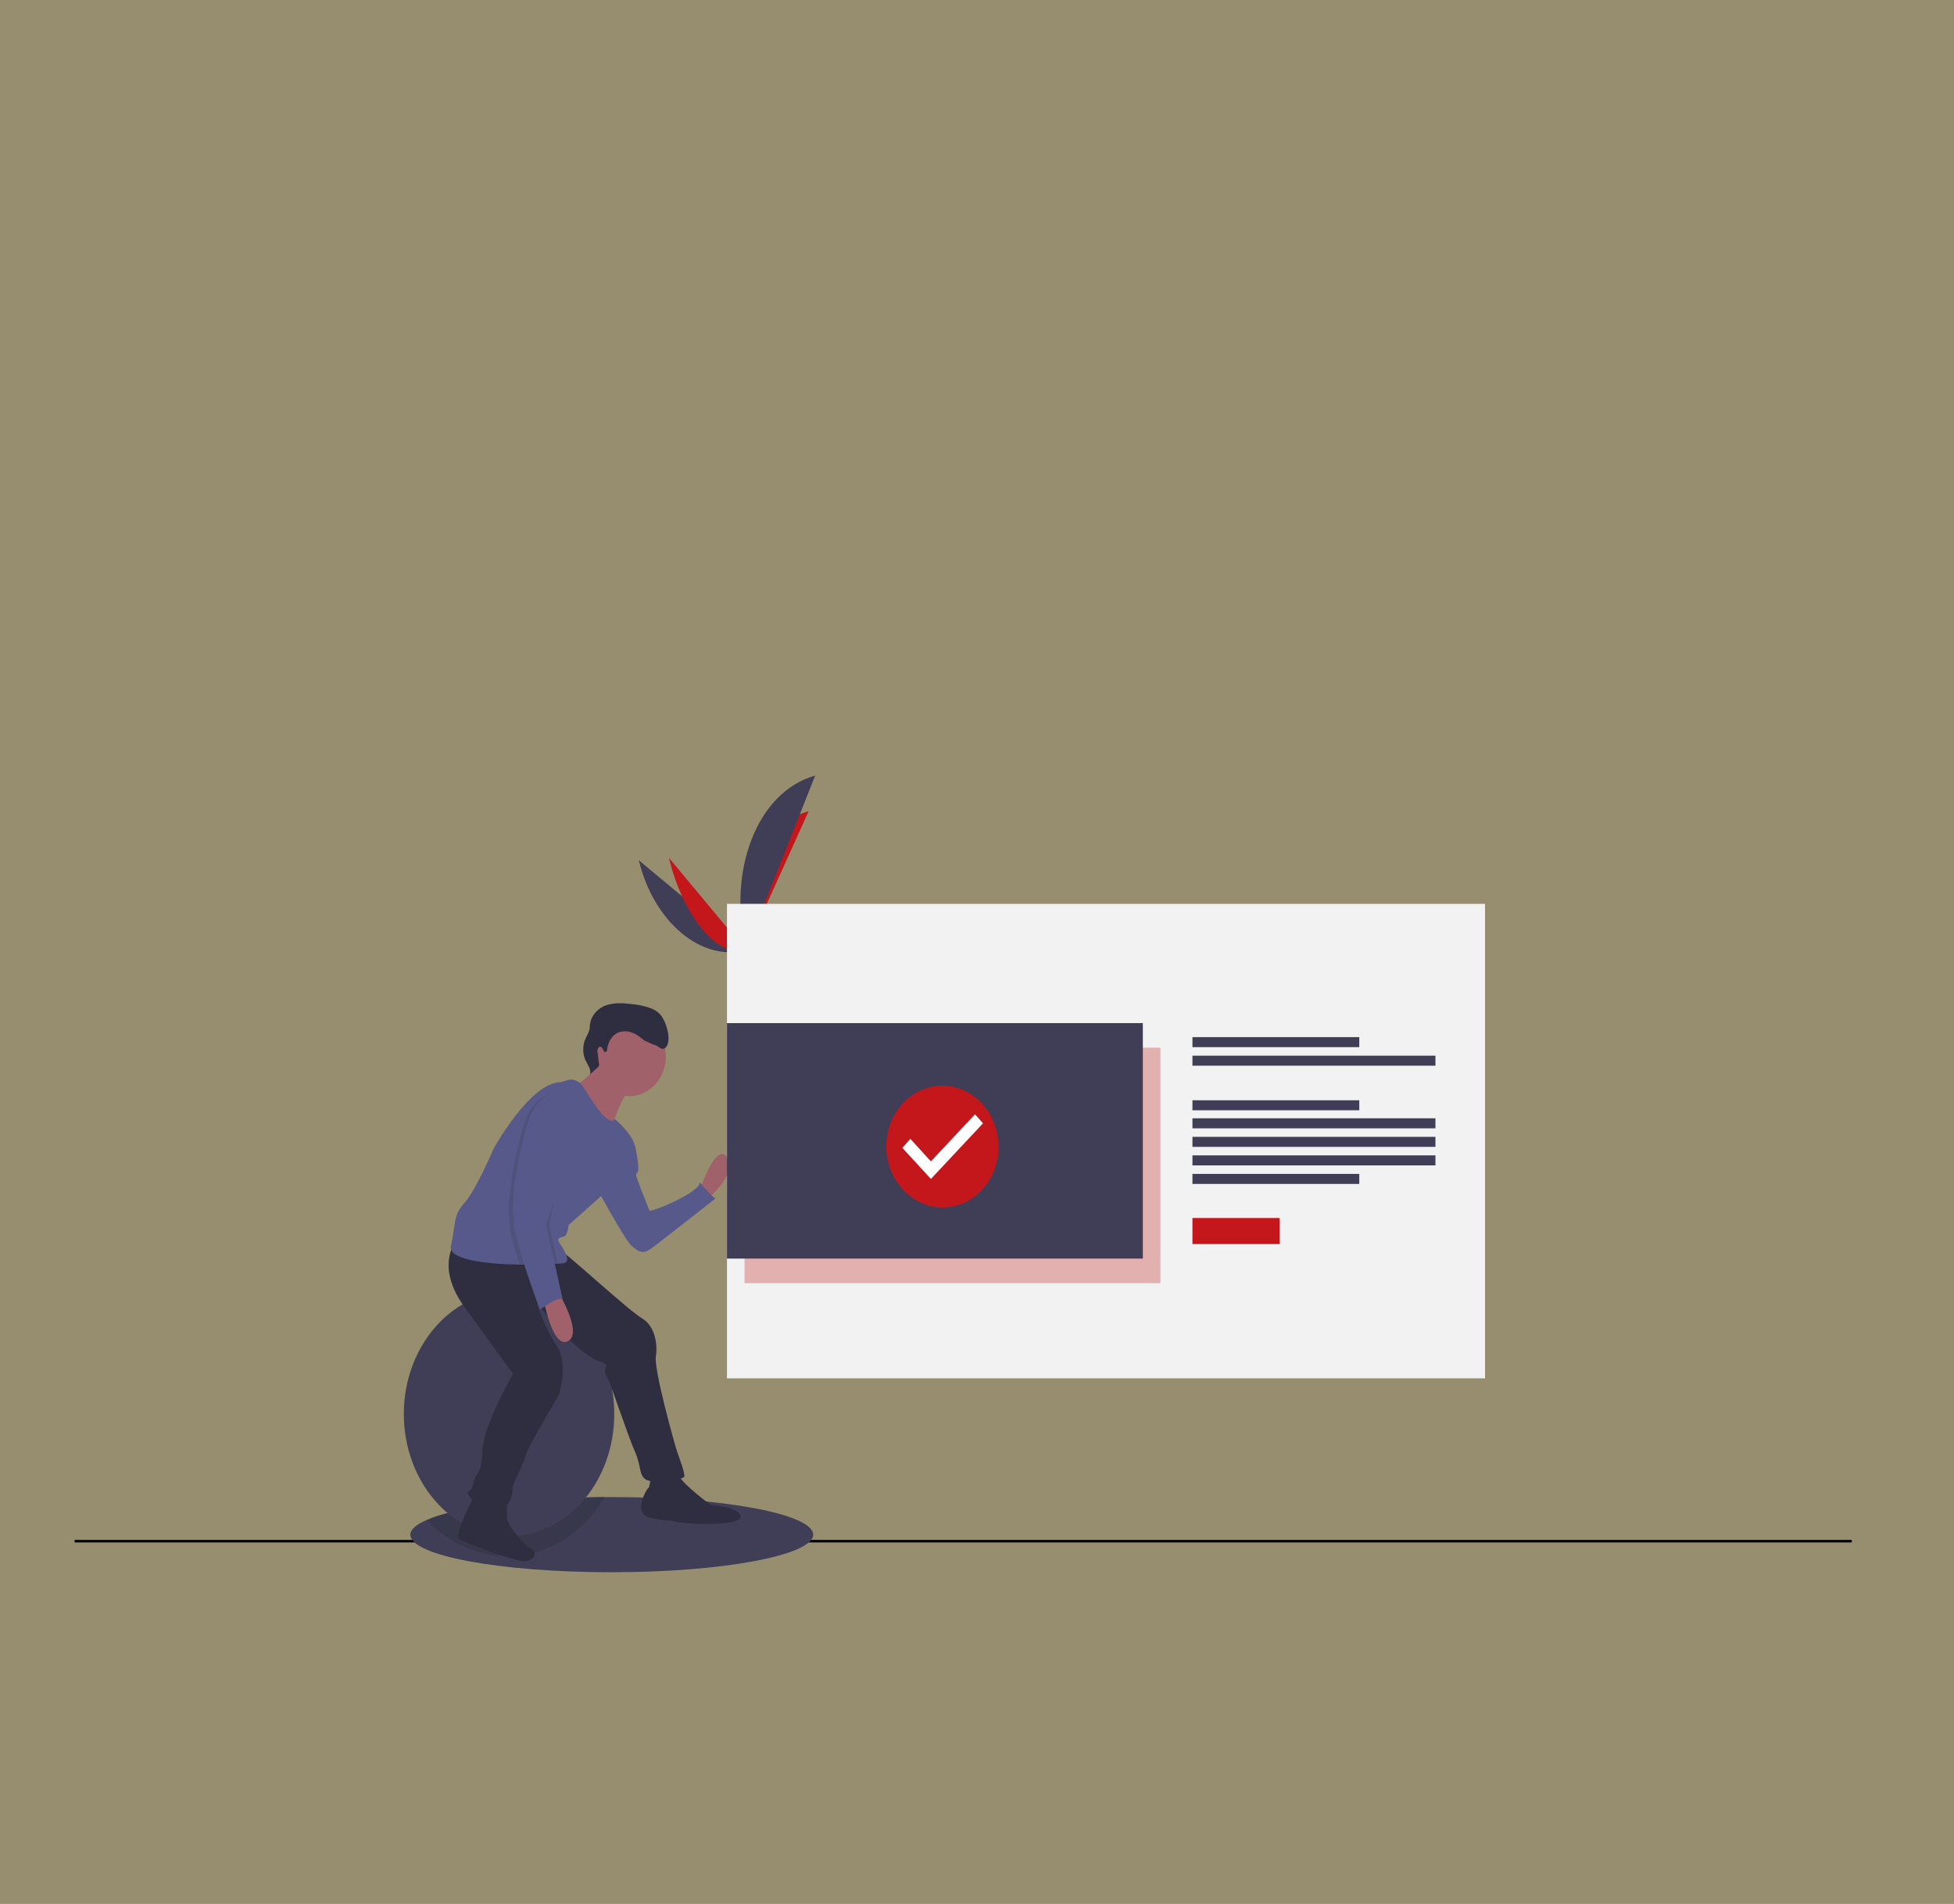 <?xml version="1.0" encoding="utf-8"?>
<!-- Generator: Adobe Illustrator 27.2.0, SVG Export Plug-In . SVG Version: 6.00 Build 0)  -->
<svg version="1.1" id="Layer_1" xmlns="http://www.w3.org/2000/svg" xmlns:xlink="http://www.w3.org/1999/xlink" x="0px" y="0px"
	 viewBox="0 0 390 380" style="enable-background:new 0 0 390 380;" xml:space="preserve">
<rect x="0" y="0" width="390" height="380" fill="#808080" stroke="none"/>
<style type="text/css">
	.st0{opacity:0.2;fill:#F1CB2B;enable-background:new    ;}
	.st1{fill:none;stroke:#000000;stroke-width:0.5;stroke-miterlimit:10;}
	.st2{clip-path:url(#SVGID_00000114059568810874658800000015115773287642907035_);fill:#403D57;}
	.st3{clip-path:url(#SVGID_00000036955656170211623820000012623064912927833491_);fill:#38384D;}
	.st4{clip-path:url(#SVGID_00000023992783376018488040000006702318298431301790_);fill:#403D57;}
	.st5{clip-path:url(#SVGID_00000105416656332549035490000003099265142767763358_);fill:#403D57;}
	.st6{clip-path:url(#SVGID_00000007396798569232006050000012772438803548020910_);fill:#C4171C;}
	.st7{clip-path:url(#SVGID_00000143613153507549130570000003215729946498116005_);fill:#C4171C;}
	.st8{clip-path:url(#SVGID_00000149366043943639073640000011598104231066465435_);fill:#403D57;}
	.st9{clip-path:url(#SVGID_00000106833823987736178770000007010690294062406817_);fill:#A8A8A8;}
	.st10{fill:#F2F2F2;}
	.st11{fill:#E3B0B0;}
	.st12{fill:#403D57;}
	.st13{fill:#C4171C;}
	.st14{clip-path:url(#SVGID_00000052821805121594578220000001068644631740487850_);fill:#A1616B;}
	.st15{clip-path:url(#SVGID_00000116935098775414800600000005790292953225671605_);fill:#57598A;}
	.st16{clip-path:url(#SVGID_00000175324387825519960120000018165309090091888309_);fill:#2E2E40;}
	.st17{clip-path:url(#SVGID_00000015317530758129960310000003277863721308675738_);fill:#2E2E40;}
	.st18{clip-path:url(#SVGID_00000101813702057691431860000002026369513028508836_);fill:#2E2E40;}
	.st19{clip-path:url(#SVGID_00000075145504596530134750000013204864098823613577_);fill:#A1616B;}
	.st20{clip-path:url(#SVGID_00000100372436929090685880000005798632800876908462_);fill:#A1616B;}
	.st21{clip-path:url(#SVGID_00000070110965744682788470000008232971150695099314_);fill:#57598A;}
	.st22{clip-path:url(#SVGID_00000033342011732563765950000014421211282789616010_);fill:#A1616B;}
	.st23{clip-path:url(#SVGID_00000165214567304333751170000002080906984879821700_);fill:#2E2E40;}
	.st24{clip-path:url(#SVGID_00000101825737032658244340000017848263835175741084_);fill:#29293B;}
	.st25{clip-path:url(#SVGID_00000145771918145094398480000009608225304619263131_);fill:#4F527A;}
	.st26{clip-path:url(#SVGID_00000005229583950504452730000001952474110885970576_);fill:#4F527A;}
	.st27{clip-path:url(#SVGID_00000009558995402963319560000010068547609581736864_);fill:#454A6E;}
	.st28{clip-path:url(#SVGID_00000114065608952461200880000005033290065381569170_);fill:#57598A;}
	.st29{clip-path:url(#SVGID_00000023961388763995827970000011413846033330371468_);fill:#FFFFFF;}
	.st30{clip-path:url(#SVGID_00000094615407681050699090000003251000469190505348_);fill:#C4171C;}
</style>
<rect y="0" class="st0" width="390" height="380"/>
<line class="st1" x1="14.9" y1="307.6" x2="369.6" y2="307.6"/>
<g>
	<g>
		<defs>
			<rect id="SVGID_1_" x="80.6" y="154.8" width="215.8" height="159"/>
		</defs>
		<clipPath id="SVGID_00000013875110952390069810000011043512365053870470_">
			<use xlink:href="#SVGID_1_"  style="overflow:visible;"/>
		</clipPath>
		<path style="clip-path:url(#SVGID_00000013875110952390069810000011043512365053870470_);fill:#403D57;" d="M162.3,306.3
			c0,4.1-18,7.5-40.2,7.5s-40.2-3.3-40.2-7.5c0-1,1.1-2,3.2-2.9c5.9-2.6,19.5-4.4,35.6-4.6c0.5,0,1,0,1.5,0
			C144.3,298.8,162.3,302.2,162.3,306.3"/>
	</g>
	<g>
		<defs>
			<rect id="SVGID_00000093862319069451386390000001096982347371608971_" x="80.6" y="154.8" width="215.8" height="159"/>
		</defs>
		<clipPath id="SVGID_00000008831796472803565160000012833294360534811046_">
			<use xlink:href="#SVGID_00000093862319069451386390000001096982347371608971_"  style="overflow:visible;"/>
		</clipPath>
		<path style="clip-path:url(#SVGID_00000008831796472803565160000012833294360534811046_);fill:#38384D;" d="M120.6,298.8
			c-6.9,0.1-13.5,0.4-19.1,1c-0.2,0.2-0.4,0.5-0.6,0.7c-0.4,0.4-1,0.5-1.6,0.5c-0.9,0-1.8-0.2-2.7-0.5c-4.9,0.8-9,1.8-11.4,2.9
			c1.3,1.3,2.7,2.6,4.1,3.5c3.7,2.4,7.9,3.7,11.9,3.7C108.8,310.6,116.3,306.4,120.6,298.8"/>
	</g>
	<g>
		<defs>
			<rect id="SVGID_00000182514230353984717300000006405624875463696805_" x="80.6" y="154.8" width="215.8" height="159"/>
		</defs>
		<clipPath id="SVGID_00000093869918015405559850000006903580348170826886_">
			<use xlink:href="#SVGID_00000182514230353984717300000006405624875463696805_"  style="overflow:visible;"/>
		</clipPath>
		<path style="clip-path:url(#SVGID_00000093869918015405559850000006903580348170826886_);fill:#403D57;" d="M101.6,257.8
			c11.6,0,21,10.9,21,24.4s-9.4,24.4-21,24.4s-21-11-21-24.4S90.1,257.8,101.6,257.8"/>
	</g>
	<g>
		<defs>
			<rect id="SVGID_00000156582405865861264770000011157403827615529366_" x="80.6" y="154.8" width="215.8" height="159"/>
		</defs>
		<clipPath id="SVGID_00000160169282989804174480000001793873604415995269_">
			<use xlink:href="#SVGID_00000156582405865861264770000011157403827615529366_"  style="overflow:visible;"/>
		</clipPath>
		<path style="clip-path:url(#SVGID_00000160169282989804174480000001793873604415995269_);fill:#403D57;" d="M127.5,171.7
			c3,12.4,12.6,20.4,21.5,17.9"/>
	</g>
	<g>
		<defs>
			<rect id="SVGID_00000168085880896808085830000011761295284791996087_" x="80.6" y="154.8" width="215.8" height="159"/>
		</defs>
		<clipPath id="SVGID_00000145768060980286295260000016794306346339317420_">
			<use xlink:href="#SVGID_00000168085880896808085830000011761295284791996087_"  style="overflow:visible;"/>
		</clipPath>
		<path style="clip-path:url(#SVGID_00000145768060980286295260000016794306346339317420_);fill:#C4171C;" d="M148.9,189.6
			c-3-12.5,2.6-25,12.5-27.7"/>
	</g>
	<g>
		<defs>
			<rect id="SVGID_00000071519286271896373540000011220045981830227076_" x="80.6" y="154.8" width="215.8" height="159"/>
		</defs>
		<clipPath id="SVGID_00000080925575685904984390000006472878426968670882_">
			<use xlink:href="#SVGID_00000071519286271896373540000011220045981830227076_"  style="overflow:visible;"/>
		</clipPath>
		<path style="clip-path:url(#SVGID_00000080925575685904984390000006472878426968670882_);fill:#C4171C;" d="M133.5,171.2
			c2.9,11.8,9.7,20,15.4,18.5"/>
	</g>
	<g>
		<defs>
			<rect id="SVGID_00000177449802758513427000000003366623966078578846_" x="80.6" y="154.8" width="215.8" height="159"/>
		</defs>
		<clipPath id="SVGID_00000160875508342872679540000014312550294117652656_">
			<use xlink:href="#SVGID_00000177449802758513427000000003366623966078578846_"  style="overflow:visible;"/>
		</clipPath>
		<path style="clip-path:url(#SVGID_00000160875508342872679540000014312550294117652656_);fill:#403D57;" d="M148.9,189.6
			c-3.8-16,2.3-31.6,13.8-34.8"/>
	</g>
	<g>
		<defs>
			<rect id="SVGID_00000025402467296822022630000007115005003913348534_" x="80.6" y="154.8" width="215.8" height="159"/>
		</defs>
		<clipPath id="SVGID_00000129901759478356552040000008743289525122754692_">
			<use xlink:href="#SVGID_00000025402467296822022630000007115005003913348534_"  style="overflow:visible;"/>
		</clipPath>
		<path style="clip-path:url(#SVGID_00000129901759478356552040000008743289525122754692_);fill:#A8A8A8;" d="M145.6,190.7
			c0,0,2.3-0.7,2.8-1.5c0.5-0.7,3.2-2.1,3.6-1.3c0.4,0.8,4.4,3.3,1.9,4c-2.6,0.7-6.1,1.2-6.9,1C146.3,192.7,145.6,190.7,145.6,190.7
			"/>
	</g>
</g>
<rect x="145.1" y="180.4" class="st10" width="151.3" height="94.7"/>
<rect x="148.6" y="209.1" class="st11" width="83" height="47"/>
<rect x="238" y="207" class="st12" width="33.3" height="2"/>
<rect x="238" y="210.7" class="st12" width="48.5" height="2"/>
<rect x="238" y="219.6" class="st12" width="33.3" height="2"/>
<rect x="238" y="234.3" class="st12" width="33.3" height="2"/>
<rect x="238" y="223.2" class="st12" width="48.5" height="2"/>
<rect x="238" y="226.9" class="st12" width="48.5" height="2"/>
<rect x="238" y="230.6" class="st12" width="48.5" height="2"/>
<rect x="238" y="243.1" class="st13" width="17.4" height="5.2"/>
<g>
	<g>
		<defs>
			<rect id="SVGID_00000154406715963062302780000001699858630669693600_" x="80.6" y="154.8" width="215.8" height="159"/>
		</defs>
		<clipPath id="SVGID_00000102544851714378683770000009802908360574408339_">
			<use xlink:href="#SVGID_00000154406715963062302780000001699858630669693600_"  style="overflow:visible;"/>
		</clipPath>
		<path style="clip-path:url(#SVGID_00000102544851714378683770000009802908360574408339_);fill:#A1616B;" d="M139.7,237.5
			c0,0,3.1-9.6,5.4-6.6c2.3,3-3.5,8.1-3.5,8.1L139.7,237.5z"/>
	</g>
	<g>
		<defs>
			<rect id="SVGID_00000029014927985073502820000015558780883561146014_" x="80.6" y="154.8" width="215.8" height="159"/>
		</defs>
		<clipPath id="SVGID_00000100363008972823724470000016951215657923925183_">
			<use xlink:href="#SVGID_00000029014927985073502820000015558780883561146014_"  style="overflow:visible;"/>
		</clipPath>
		<path style="clip-path:url(#SVGID_00000100363008972823724470000016951215657923925183_);fill:#57598A;" d="M124.9,228.1l1.9,0.7
			c0,0,0.9,4.3,0.5,5.1c-0.4,0.7-0.5,0.2,0,1.7c0.5,1.5,2.1,5.4,2.3,6c0.2,0.5,10.1-3.6,10.1-5.6c0,0,2.1,2.6,3.1,3.2
			c0,0-11.4,9-13,10.1c-1.6,1.1-2.4,0.5-3.8-0.7c-1.4-1.3-7.3-12.2-7.3-12.2L124.9,228.1z"/>
	</g>
	<g>
		<defs>
			<rect id="SVGID_00000165926625165342894320000016750790539933741715_" x="80.6" y="154.8" width="215.8" height="159"/>
		</defs>
		<clipPath id="SVGID_00000091730566058097807050000004594666559038361238_">
			<use xlink:href="#SVGID_00000165926625165342894320000016750790539933741715_"  style="overflow:visible;"/>
		</clipPath>
		<path style="clip-path:url(#SVGID_00000091730566058097807050000004594666559038361238_);fill:#2E2E40;" d="M129.9,294.7
			c0,0-0.2,2.1-0.5,2.3c-0.4,0.2-3,4.9,0,5.8c3,0.9,4.7,0.5,5.4,0.9c0.7,0.4,12.8,1.1,13-0.9c0.2-2-5.9-2.4-5.9-2.4s-5.5-4-6.5-6
			C134.6,292.3,129.9,294.7,129.9,294.7"/>
	</g>
	<g>
		<defs>
			<rect id="SVGID_00000047746770344682102230000003840607339183816590_" x="80.6" y="154.8" width="215.8" height="159"/>
		</defs>
		<clipPath id="SVGID_00000142146062437321696400000009256847331188650122_">
			<use xlink:href="#SVGID_00000047746770344682102230000003840607339183816590_"  style="overflow:visible;"/>
		</clipPath>
		<path style="clip-path:url(#SVGID_00000142146062437321696400000009256847331188650122_);fill:#2E2E40;" d="M94.7,298.5
			c0,0-4.1,7.7-3.1,8.6c1,0.9,11.2,4.4,12.7,4.5c1.9,0.2,3.3-1.5,1.8-2.4c-1.6-0.9-4.9-4.9-4.9-6.2v-3.3L94.7,298.5z"/>
	</g>
	<g>
		<defs>
			<rect id="SVGID_00000103981628325045111030000011486405650705738139_" x="80.6" y="154.8" width="215.8" height="159"/>
		</defs>
		<clipPath id="SVGID_00000080178628301366404040000010534458234233465009_">
			<use xlink:href="#SVGID_00000103981628325045111030000011486405650705738139_"  style="overflow:visible;"/>
		</clipPath>
		<path style="clip-path:url(#SVGID_00000080178628301366404040000010534458234233465009_);fill:#2E2E40;" d="M90.7,248.2
			c0,0-3.7,4.9,2.1,12.8l9.6,13.2c0,0-5.9,10.1-6.1,15.4c-0.2,5.2-1.4,4.1-1.8,6.4c-0.4,2.3-1.9,1.1-0.7,2.8
			c1.2,1.7,5.7,3.2,7.1,1.9c1.4-1.3,1.4-3,1.4-3.8c0-0.7,2.4-5.1,2.6-6.4c0.2-1.3,6.6-12,6.6-12s2.1-6.4-0.4-9.9
			c-2.4-3.6-4-8.6-4-8.6s7.2,9.4,12.2,11.6c0,0,1.9,0.4,1.6,1.3c-0.4,0.9,0,1.5,0.5,2.4c0.5,0.9,4.1,11.8,5.4,14.6
			c1.2,2.8,0.7,4.5,2.1,5.4c1.4,0.9,7.7,0.2,7.7-0.7c0-0.9-0.9-3.3-1.4-4.7s-4.7-16.5-4.3-19.1c0.4-2.6-0.2-6.2-2.8-7.7
			c-2.6-1.5-15.8-13.7-16.5-13.7C110.8,249.3,90.7,248.2,90.7,248.2"/>
	</g>
	<g>
		<defs>
			<rect id="SVGID_00000010992016708442616860000004466624254382101647_" x="80.6" y="154.8" width="215.8" height="159"/>
		</defs>
		<clipPath id="SVGID_00000158004650880504231630000008508447504779134642_">
			<use xlink:href="#SVGID_00000010992016708442616860000004466624254382101647_"  style="overflow:visible;"/>
		</clipPath>
		<path style="clip-path:url(#SVGID_00000158004650880504231630000008508447504779134642_);fill:#A1616B;" d="M125.6,203
			c4,0,7.3,3.5,7.3,7.9c0,4.3-3.3,7.9-7.3,7.9c-4,0-7.3-3.5-7.3-7.9C118.3,206.5,121.5,203,125.6,203"/>
	</g>
	<g>
		<defs>
			<rect id="SVGID_00000013895550225555897650000005796380182741651849_" x="80.6" y="154.8" width="215.8" height="159"/>
		</defs>
		<clipPath id="SVGID_00000061442418038892760070000014554682625926489515_">
			<use xlink:href="#SVGID_00000013895550225555897650000005796380182741651849_"  style="overflow:visible;"/>
		</clipPath>
		<path style="clip-path:url(#SVGID_00000061442418038892760070000014554682625926489515_);fill:#A1616B;" d="M119.7,211.6
			c0,0-2.3,4.3-5.1,4.9s7.3,9.2,7.3,9.2s2.4-8.3,4.5-8.6C128.5,216.7,119.7,211.6,119.7,211.6"/>
	</g>
	<g>
		<defs>
			<rect id="SVGID_00000031203679195612641890000007021833865115333766_" x="80.6" y="154.8" width="215.8" height="159"/>
		</defs>
		<clipPath id="SVGID_00000067917073214586314790000006067066070269113222_">
			<use xlink:href="#SVGID_00000031203679195612641890000007021833865115333766_"  style="overflow:visible;"/>
		</clipPath>
		<path style="clip-path:url(#SVGID_00000067917073214586314790000006067066070269113222_);fill:#57598A;" d="M126.8,229.3
			c0,2.4-6.8,9.4-6.8,9.4l-6.5,5.8c0,0-0.2,2.1-0.9,2.3c-0.7,0.2-1.6,0.2-0.9,1.3c0.7,1.1,2.4,3.6,0.9,4c-0.5,0.1-1,0.1-1.4,0.1
			s-0.9,0.1-1.5,0.1c-1.3,0.1-2.9,0.1-4.6,0.1c-0.5,0-1,0-1.5,0c-6.6-0.1-14.2-1-13.6-3.7c1-4.5,0.4-6,2.6-8.5
			c2.3-2.4,5.9-10.9,5.9-10.9s7.3-13.3,13.4-13.3l1.3-0.4c1.2-0.4,2.5,0.2,3.2,1.3c1.2,2,3.2,5,4.3,6c1.8,1.5,2,0.4,2,0.4
			S126.8,226.8,126.8,229.3"/>
	</g>
	<g>
		<defs>
			<rect id="SVGID_00000067197295793693001620000012849675211269372078_" x="80.6" y="154.8" width="215.8" height="159"/>
		</defs>
		<clipPath id="SVGID_00000074417596597478913390000004723611888482201759_">
			<use xlink:href="#SVGID_00000067197295793693001620000012849675211269372078_"  style="overflow:visible;"/>
		</clipPath>
		<path style="clip-path:url(#SVGID_00000074417596597478913390000004723611888482201759_);fill:#A1616B;" d="M111.4,257.8
			c0,0,5.1,8.5,1.9,9.9c-3.1,1.5-4.9-8.8-4.9-8.8L111.4,257.8z"/>
	</g>
	<g>
		<defs>
			<rect id="SVGID_00000061457123334961433830000000353668938779795089_" x="80.6" y="154.8" width="215.8" height="159"/>
		</defs>
		<clipPath id="SVGID_00000125605345759074822600000017528101439258304165_">
			<use xlink:href="#SVGID_00000061457123334961433830000000353668938779795089_"  style="overflow:visible;"/>
		</clipPath>
		<path style="clip-path:url(#SVGID_00000125605345759074822600000017528101439258304165_);fill:#2E2E40;" d="M120.8,210
			c0.3-0.1,0.4-0.4,0.4-0.7c0.2-1.6,1.3-3.2,2.9-3.4c0.5-0.1,1.2-0.1,1.7,0.1c0.8,0.2,1.5,0.6,2.2,1.2c0.4,0.3,0.7,0.6,1.1,0.7
			c0.2,0.1,1.5,0.7,1.7,0.7c0.6,0.2,1.1,0.9,1.7,0.7s0.8-0.9,0.9-1.5c0.2-1.5-0.5-3.7-1.3-4.9c-0.6-0.9-1.6-1.5-2.6-1.8
			c-1.2-0.4-2.3-0.6-3.5-0.7c-1.6-0.2-3.3-0.3-4.9,0.2c-1.6,0.5-3,1.9-3.3,3.6c-0.1,0.4-0.1,0.7-0.1,1.1c-0.2,0.9-0.7,1.6-1,2.4
			c-0.4,1.2-0.4,2.6,0.1,3.8c0.4,0.9,1.2,1.8,1,2.9l1.3-1.2c0.4-0.2,0.6-0.7,0.4-1.2l-0.2-1.8c-0.1-0.3-0.1-0.7,0.1-1
			C120.1,208.2,120.4,210,120.8,210"/>
	</g>
	<g>
		<defs>
			<rect id="SVGID_00000016037978750922064040000009284117937424874888_" x="80.6" y="154.8" width="215.8" height="159"/>
		</defs>
		<clipPath id="SVGID_00000072238461884287600590000015804069405787738773_">
			<use xlink:href="#SVGID_00000016037978750922064040000009284117937424874888_"  style="overflow:visible;"/>
		</clipPath>
		<path style="clip-path:url(#SVGID_00000072238461884287600590000015804069405787738773_);fill:#29293B;" d="M109.9,252.2
			c-1.1,0.1-2.4,0.1-3.8,0.1c-0.2,0-0.5,0-0.8,0c-0.5,0-1,0-1.5,0c0.8,0,1.5,0,2.3,0C107.4,252.2,108.8,252.2,109.9,252.2"/>
	</g>
	<g>
		<defs>
			<rect id="SVGID_00000053503091353790879600000015517301909085620151_" x="80.6" y="154.8" width="215.8" height="159"/>
		</defs>
		<clipPath id="SVGID_00000064318146030939345290000010967747426000854165_">
			<use xlink:href="#SVGID_00000053503091353790879600000015517301909085620151_"  style="overflow:visible;"/>
		</clipPath>
		<path style="clip-path:url(#SVGID_00000064318146030939345290000010967747426000854165_);fill:#4F527A;" d="M109.4,218.4
			c0,0-3.5,1.3-4.9,6.2c-1.4,4.9-4,15.2-2.4,22c0.4,1.8,1,3.8,1.6,5.7c0.5,0,1,0,1.5,0c0.2,0,0.5,0,0.8,0c1.5,0,2.7,0,3.8-0.1
			c-1.1,0.1-2.4,0.1-3.8,0.1c-0.2,0-0.5,0-0.8,0c-0.6-2-1.2-4.1-1.7-6.1c-1.6-6.8,1-17.1,2.4-22c0.4-1.5,1-2.1,1.6-2.1
			c1.3,0,2.8,2.5,2.8,2.5s-0.7-2,0.1-2c0.2,0,0.5,0.1,1,0.5c1.2,0.9,0.7,6.2-0.1,11.3c1.7-6.2,3.3-13,2.1-13.9
			C111.2,218.9,109.4,218.4,109.4,218.4"/>
	</g>
	<g>
		<defs>
			<rect id="SVGID_00000028301626875281893030000009279901458280605866_" x="80.6" y="154.8" width="215.8" height="159"/>
		</defs>
		<clipPath id="SVGID_00000039841617016741101050000002885226559421814173_">
			<use xlink:href="#SVGID_00000028301626875281893030000009279901458280605866_"  style="overflow:visible;"/>
		</clipPath>
		<path style="clip-path:url(#SVGID_00000039841617016741101050000002885226559421814173_);fill:#4F527A;" d="M111.4,234.5
			c-1.5,5.4-3.2,10.4-3.2,10.4l1.6,7.4c0.5,0,1-0.1,1.5-0.1l-1.7-7.7C109.6,244.4,110.6,239.6,111.4,234.5"/>
	</g>
	<g>
		<defs>
			<rect id="SVGID_00000028287296685558784230000009075429319783274139_" x="80.6" y="154.8" width="215.8" height="159"/>
		</defs>
		<clipPath id="SVGID_00000165198394377807324900000016660817314206723970_">
			<use xlink:href="#SVGID_00000028287296685558784230000009075429319783274139_"  style="overflow:visible;"/>
		</clipPath>
		<path style="clip-path:url(#SVGID_00000165198394377807324900000016660817314206723970_);fill:#454A6E;" d="M107.6,222.1
			c-0.6,0-1.2,0.5-1.6,2.1c-1.4,4.9-4,15.2-2.4,22c0.5,1.9,1,4.1,1.7,6.1c0.2,0,0.5,0,0.8,0c1.5,0,2.7,0,3.8-0.1l-1.6-7.4
			c0,0,1.6-4.9,3.2-10.4c0.7-5.1,1.2-10.5,0.1-11.3c-0.5-0.4-0.8-0.5-1-0.5c-0.8,0-0.1,2-0.1,2S108.9,222.1,107.6,222.1"/>
	</g>
	<g>
		<defs>
			<rect id="SVGID_00000127747630036804484610000009168770958845854116_" x="80.6" y="154.8" width="215.8" height="159"/>
		</defs>
		<clipPath id="SVGID_00000110451872910378849060000004733324110738300824_">
			<use xlink:href="#SVGID_00000127747630036804484610000009168770958845854116_"  style="overflow:visible;"/>
		</clipPath>
		<path style="clip-path:url(#SVGID_00000110451872910378849060000004733324110738300824_);fill:#57598A;" d="M110.2,218
			c0,0-3.5,1.3-4.9,6.2c-1.4,4.9-4,15.2-2.4,22c1.6,6.8,4.9,15.2,4.9,15.2s3.3-2.6,4.5-2.1l-3.3-14.8c0,0,7.5-22.5,5.2-24.2
			C111.9,218.5,110.2,218,110.2,218"/>
	</g>
</g>
<rect x="145.1" y="204.2" class="st12" width="83" height="47"/>
<g>
	<g>
		<defs>
			<rect id="SVGID_00000043439098724111412670000016639082993779526578_" x="80.6" y="154.8" width="215.8" height="159"/>
		</defs>
		<clipPath id="SVGID_00000137102877090391597780000013839371469758220717_">
			<use xlink:href="#SVGID_00000043439098724111412670000016639082993779526578_"  style="overflow:visible;"/>
		</clipPath>
		<path style="clip-path:url(#SVGID_00000137102877090391597780000013839371469758220717_);fill:#FFFFFF;" d="M188.1,218.5
			c5.2,0,9.4,4.6,9.4,10.2s-4.2,10.2-9.4,10.2s-9.4-4.6-9.4-10.2C178.7,223,182.9,218.5,188.1,218.5"/>
	</g>
	<g>
		<defs>
			<rect id="SVGID_00000016041305434526505520000004672162206054396084_" x="80.6" y="154.8" width="215.8" height="159"/>
		</defs>
		<clipPath id="SVGID_00000021811577945962956200000002285739733000308357_">
			<use xlink:href="#SVGID_00000016041305434526505520000004672162206054396084_"  style="overflow:visible;"/>
		</clipPath>
		<path style="clip-path:url(#SVGID_00000021811577945962956200000002285739733000308357_);fill:#C4171C;" d="M185.8,235.3l-5.7-6.2
			l1.6-1.8l4.1,4.5l8.8-9.4l1.6,1.8L185.8,235.3z M188.1,216.7c-6.2,0-11.2,5.4-11.2,12.1S182,241,188.1,241
			c6.2,0,11.2-5.4,11.2-12.1S194.3,216.7,188.1,216.7"/>
	</g>
</g>
</svg>
